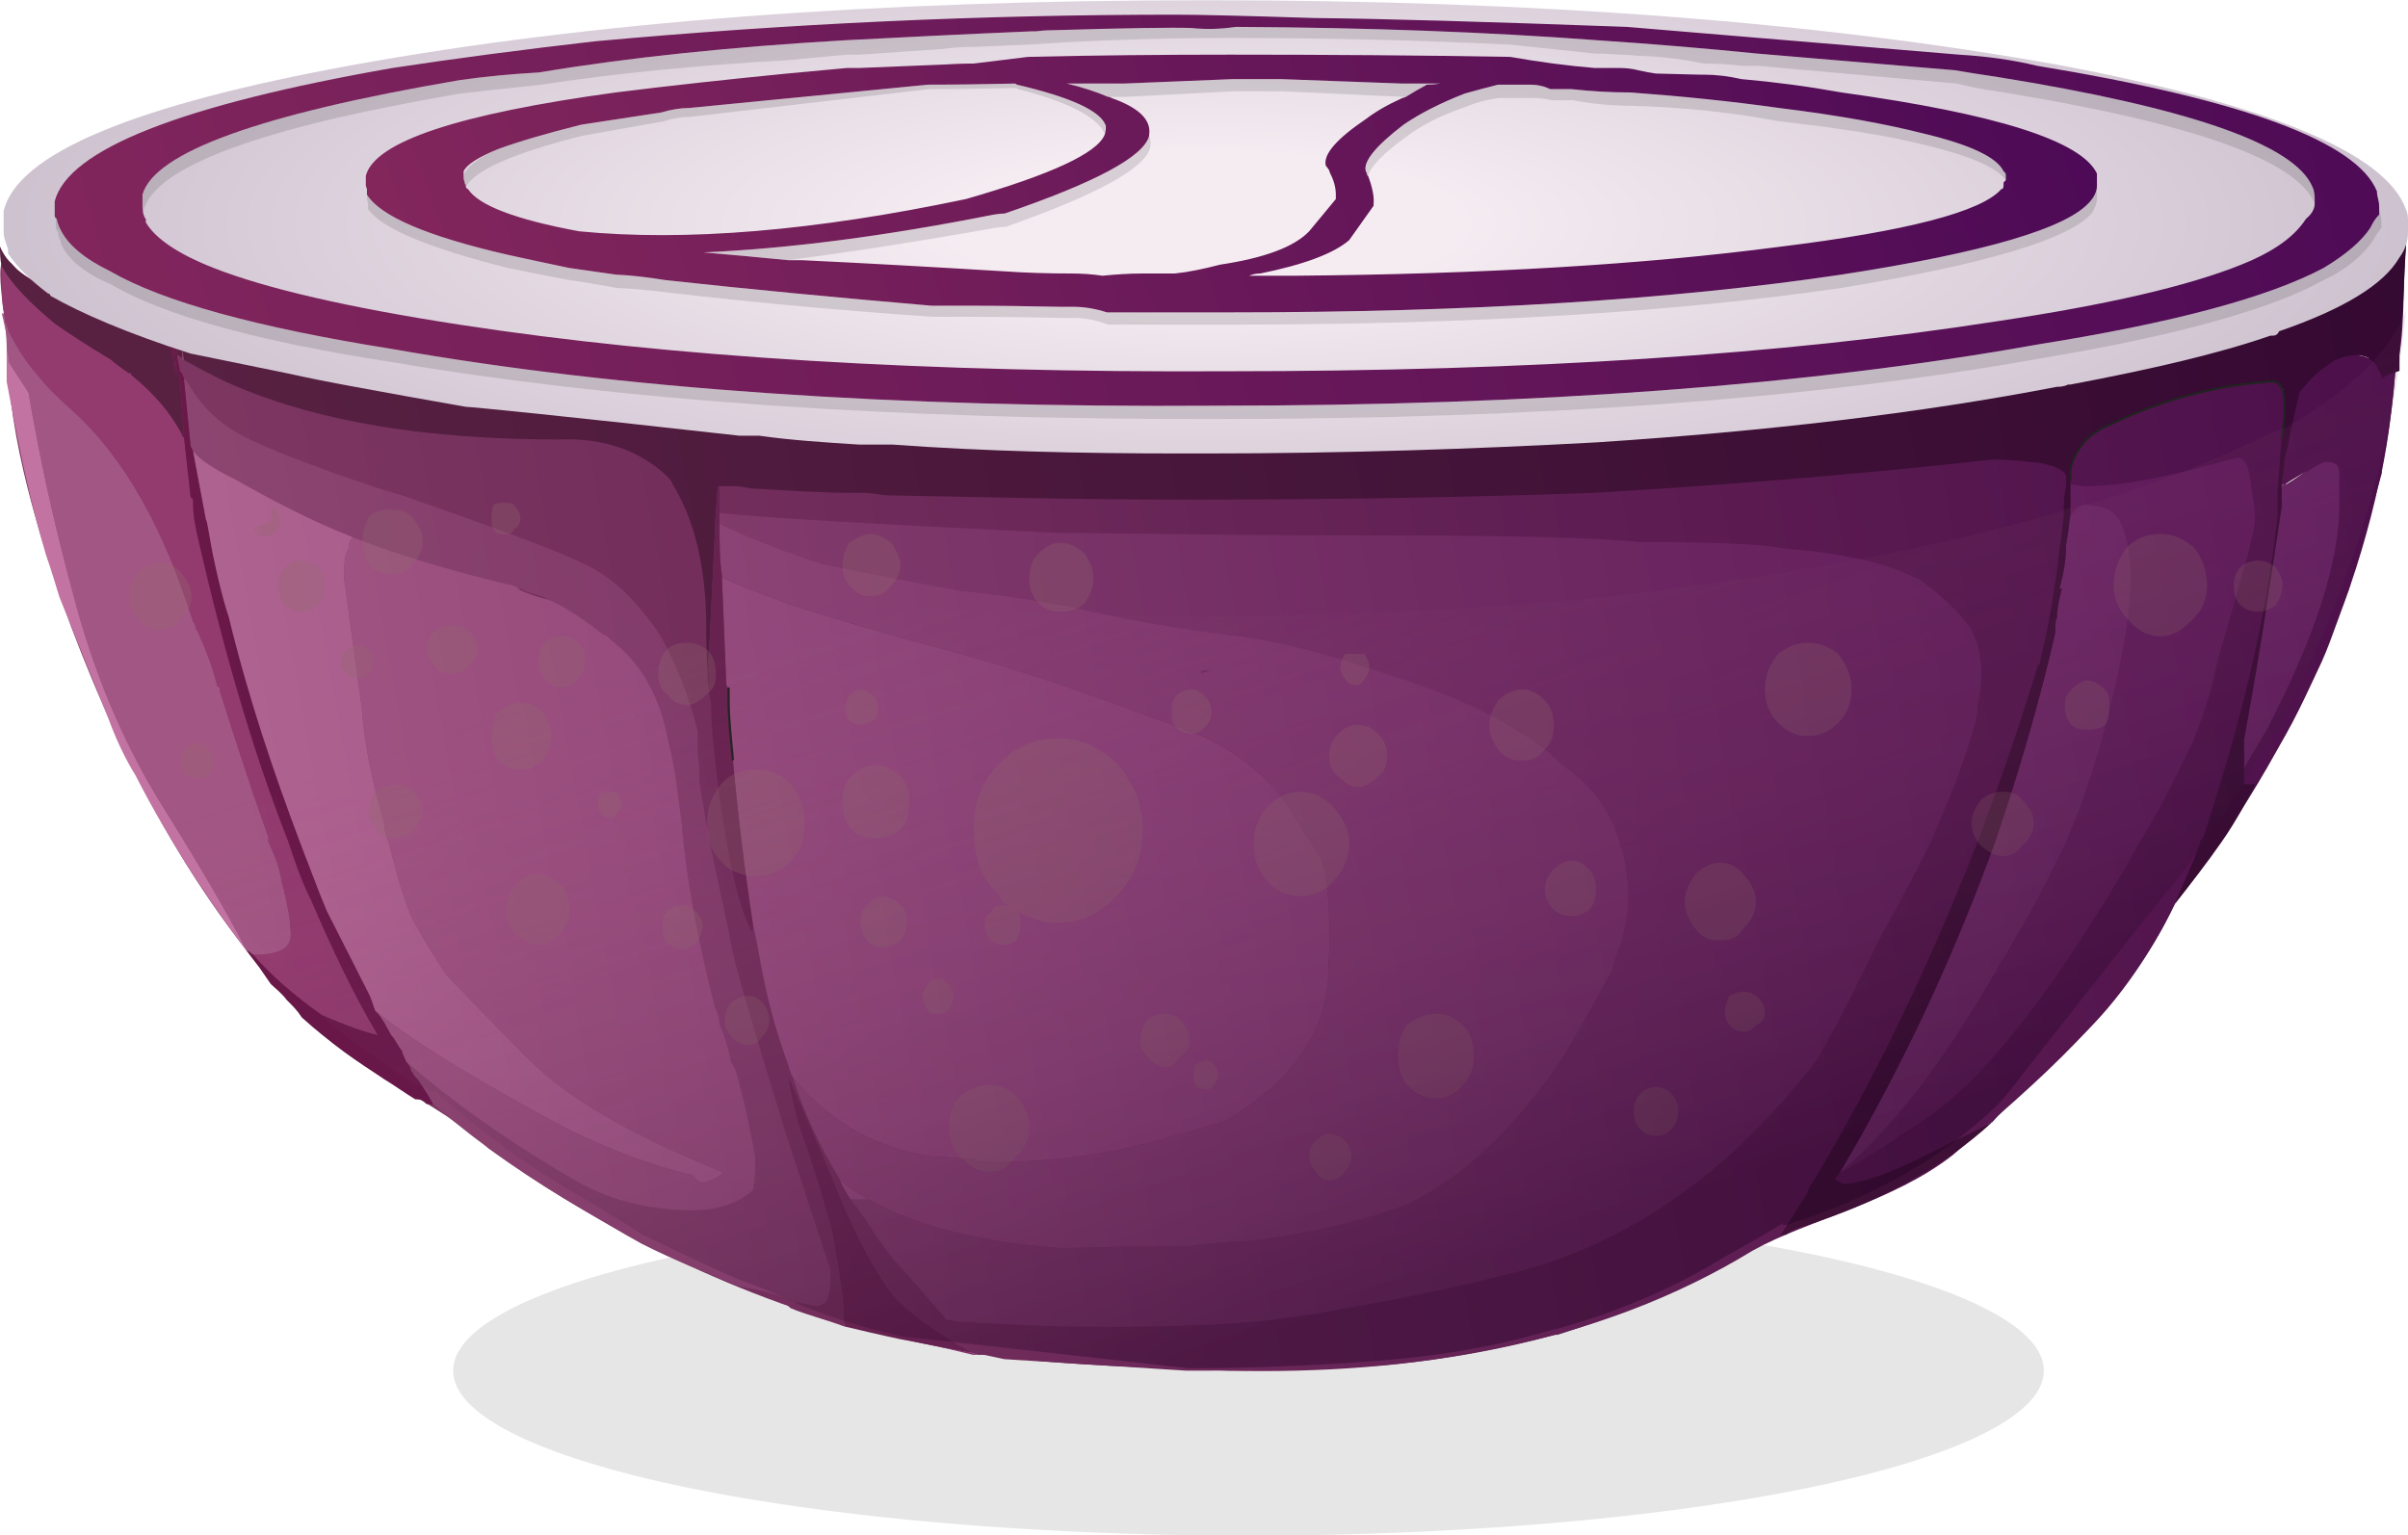 <?xml version="1.0" encoding="UTF-8"?>
<svg version="1.1" viewBox="0 0 396.6 252.9" xmlns="http://www.w3.org/2000/svg" xmlns:xlink="http://www.w3.org/1999/xlink">
<defs>
<radialGradient id="b" cx="55.9" cy="28.15" r="58.64" gradientTransform="matrix(1 0 0 .279 484.1 441.5)" gradientUnits="userSpaceOnUse">
<stop stop-color="#F5ECF2" offset=".196"/>
<stop stop-color="#C9BDCB" offset="1"/>
</radialGradient>
<linearGradient id="p" x1="-84.25" x2="-8.472" y1="-32.77" y2="-32.77" gradientTransform="matrix(-.993 .115 -.339 -.968 20 -18.15)" gradientUnits="userSpaceOnUse">
<stop stop-color="#4D0A56" offset="0"/>
<stop stop-color="#82265C" offset=".992"/>
</linearGradient>
<linearGradient id="o" x1="-101.4" x2="5.879" y1="-35.21" y2="-35.21" gradientTransform="matrix(-.99 .143 -.273 -.971 20 -18.15)" gradientUnits="userSpaceOnUse">
<stop stop-color="#4D0A56" offset="0"/>
<stop stop-color="#82265C" offset=".992"/>
</linearGradient>
<linearGradient id="a" x1="-139.3" x2="-1.298" y1="-62.37" y2="-62.37" gradientTransform="matrix(-3.576 .778 -.661 -3.601 302.5 237.9)" gradientUnits="userSpaceOnUse">
<stop stop-color="#390042" offset="0"/>
<stop stop-color="#7E3761" offset=".992"/>
</linearGradient>
<linearGradient id="n" x1="-139.3" x2="-1.298" y1="-60.62" y2="-60.62" gradientTransform="matrix(-3.576 .778 -.661 -3.601 302.5 237.9)" gradientUnits="userSpaceOnUse">
<stop stop-color="#460350" offset="0"/>
<stop stop-color="#8D4670" offset=".992"/>
</linearGradient>
<linearGradient id="m" x1="-139.3" x2="-1.298" y1="-72.03" y2="-72.03" gradientTransform="matrix(-3.576 .778 -.661 -3.601 302.5 237.9)" gradientUnits="userSpaceOnUse">
<stop stop-color="#4D0A56" offset="0"/>
<stop stop-color="#863D68" offset=".992"/>
</linearGradient>
<linearGradient id="l" x1="-139.3" x2="-1.298" y1="-58.34" y2="-58.34" gradientTransform="matrix(-3.576 .778 -.661 -3.601 302.5 237.9)" gradientUnits="userSpaceOnUse">
<stop stop-color="#4D0A56" offset="0"/>
<stop stop-color="#A25683" offset=".992"/>
</linearGradient>
<linearGradient id="k" x1="-139.3" x2="-1.298" y1="-57.97" y2="-57.97" gradientTransform="matrix(-3.576 .778 -.661 -3.601 302.5 237.9)" gradientUnits="userSpaceOnUse">
<stop stop-color="#27002C" offset="0"/>
<stop stop-color="#582142" offset=".984"/>
</linearGradient>
<linearGradient id="j" x1="-139.3" x2="-1.298" y1="-65.14" y2="-65.14" gradientTransform="matrix(-3.576 .778 -.661 -3.601 302.5 237.9)" gradientUnits="userSpaceOnUse">
<stop stop-color="#4D0A56" offset="0"/>
<stop stop-color="#984E7A" offset=".992"/>
</linearGradient>
<linearGradient id="i" x1="-139.3" x2="-1.298" y1="-57.95" y2="-57.95" gradientTransform="matrix(-3.576 .778 -.661 -3.601 302.5 237.9)" gradientUnits="userSpaceOnUse">
<stop stop-color="#42034B" offset="0"/>
<stop stop-color="#8A3E6B" offset=".992"/>
</linearGradient>
<linearGradient id="h" x1="-139.3" x2="-1.298" y1="-57.19" y2="-57.19" gradientTransform="matrix(-3.576 .778 -.661 -3.601 302.5 237.9)" gradientUnits="userSpaceOnUse">
<stop stop-color="#4D0A56" offset="0"/>
<stop stop-color="#933B6F" offset=".992"/>
</linearGradient>
<linearGradient id="g" x1="-139.3" x2="-1.298" y1="-46.93" y2="-46.93" gradientTransform="matrix(-3.576 .778 -.661 -3.601 302.5 237.9)" gradientUnits="userSpaceOnUse">
<stop stop-color="#4D0A56" offset="0"/>
<stop stop-color="#C273A2" offset=".992"/>
</linearGradient>
<linearGradient id="f" x1="-139.3" x2="-1.298" y1="-51.33" y2="-51.33" gradientTransform="matrix(-3.576 .778 -.661 -3.601 302.5 237.9)" gradientUnits="userSpaceOnUse">
<stop stop-color="#4C0256" offset="0"/>
<stop stop-color="#691848" offset="1"/>
</linearGradient>
<linearGradient id="e" x1="-139.3" x2="-1.298" y1="-57.05" y2="-57.05" gradientTransform="matrix(-3.576 .778 -.661 -3.601 302.5 237.9)" gradientUnits="userSpaceOnUse">
<stop stop-color="#4D0A56" offset="0"/>
<stop stop-color="#AF6390" offset=".992"/>
</linearGradient>
<linearGradient id="d" x1="-139.3" x2="-1.298" y1="-65.41" y2="-65.41" gradientTransform="matrix(-3.576 .778 -.661 -3.601 302.5 237.9)" gradientUnits="userSpaceOnUse">
<stop stop-color="#390042" offset="0"/>
<stop stop-color="#702953" offset=".992"/>
</linearGradient>
<linearGradient id="c" x1="-91.69" x2="-54.17" y1="45.11" y2="45.11" gradientTransform="matrix(-.961 -3.665 3.484 -1.178 302.6 226.8)" gradientUnits="userSpaceOnUse">
<stop stop-color="#1E0023" stop-opacity=".377" offset="0"/>
<stop stop-color="#A25683" stop-opacity="0" offset=".973"/>
</linearGradient>
</defs>
<g transform="translate(-308.8,-179.8)">
<path transform="matrix(.668 0 0 .789 382.7 604.9)" d="m393.3-252.6a196.1 34.44 0 1 1-392.2 0 196.1 34.44 0 1 1 392.2 0z" opacity=".1"/>
<g transform="translate(0,-120)">
<path d="m705.1 340c-51.6 21.3-108.7 23.8-164 25.3-58.9-0.4-118.2 0-177.1-6.6-17.5-2.9-36.9-4-52.3-14.3-5.1-6.9-1.8 7.7-1.8 12.1 0.3 16.1 5.4 31.8 10.6 46.5 9.1 24.1 21.6 47.5 39.9 65.8 8.7 8.5 20.1 12.1 28.9 20.2 20.5 14.6 43.9 26 68.4 31.4 17.6 4.4 35.5 4.4 53.4 5.2 30 0.7 60.8-4.1 86.4-19.8 9.2-5.1 23.1-8 32.9-15.7 13.9-12.1 28.6-24.2 36.6-41.4 19.8-25.2 33.7-55.6 36.3-87.4 1.8-5.9 1.1-14.7 1.8-21.3zm-7.7 18.3c4.8 1.1-2.2 0 0 0zm-14.3 4.4c2.6 1.1 2.6 2.9 0 0zm6.6 13.9c-5.8 4.4-6.2 3.7 0 0zm-5.1 3c1.1-0.4-0.4 1 0 0z" fill="url(#a)" fill-rule="evenodd"/>
<path d="m427.3 384.3v-4.4h1.5 1.1c1.1 0 2.2 0.4 3.3 0.4 5.5 0.3 11 0.7 16.5 0.7h1.4c1.5 0 2.9 0.4 4 0.4 15.4 0.3 31.2 0.7 48 0.7h3.3 0.3c23.1 0 44.3-0.4 64.5-1.1 24.1-1.4 46.1-3.3 65.8-5.5 0.8 0 3 0 5.9 0.4 1.8 0 2.9 0.4 4 0.7 1.1 0.4 1.8 0.8 2.2 1.5v1.5 0.3c-0.4 1.5-0.4 3.3-0.4 5.1-0.3 1.5-0.3 3.3-0.7 5.2-0.7 6.6-1.8 12.8-3.3 19-0.4 0.4-0.4 0.4-0.4 0.7-2.9 9.5-6.2 19.1-9.8 28.6-7.7 19.7-16.5 38.4-27.1 56-0.4 0.3-0.7 1.1-1.1 2.2-1.5 2.2-2.6 4-4 6.2-3 1.8-6.3 3.6-9.6 5.5-9.1 4.7-18.2 8.4-27.4 11.3h-0.4c-10.2 2.6-20.1 4.4-29.6 5.1h-2.6c-9.9 0.8-19.4 0.8-28.5 0.8l-30-1.9-3.3-0.7h-1.1l-1.1-0.4c-5.9-3.3-10.3-6.5-13.2-9.8-2.6-3.7-5.5-8.8-8.4-15.8-4-9.9-7-16.4-8.4-19.7 0.3 2.5 1.1 6.6 2.9 11.3 2.6 7.7 4 12.8 4.4 14.6 0.7 4.4 1.5 8.5 1.8 12.1v3c-2.9-1.1-6.2-1.9-8.8-3-0.3-0.3-0.7-0.7-1.1-0.7-2.5-1.1-4.7-1.8-7.3-2.9 3.7 0.7 6.6 1.4 8.8 2.5 0.4 0 1.8 0.4 4 0.8 0.8-0.4 1.1-0.4 1.5-0.8 0.4-0.7 0.7-2.2 0.7-5.1l-7.3-22.3c-4.7-15.4-7.7-25.3-8.8-30-1.1-5.9-2.2-10.6-2.9-13.9-1.5-7-2.2-11.7-2.6-14.3 0-1.1 0-2.9-0.3-4.8v-3.6c-1.5-5.9-3.7-11.4-6.2-15.8-3.7-5.5-7.7-9.5-12.5-11.7-5.1-2.5-15.4-6.2-30-11.3-1.5-0.4-2.6-0.8-3.7-1.1-8.7-2.9-15.7-5.5-20.5-7.7-5.1-2.2-8.7-5.5-10.9-9.5-0.4-0.4-0.4-0.8-0.8-0.8v-0.3c-0.3-0.4-0.3-0.7-0.3-0.7l-0.4-0.4v-0.4l-0.4-1.8v-0.4c0.4 0 0.4 0.4 0.8 0.4v0.4h0.3c2.6 1.4 5.2 2.9 8.5 4.3 13.9 5.9 31.4 8.8 53.4 8.8 7.3-0.3 13.2 1.9 17.5 5.9 0.4 0.4 0.8 0.7 1.1 1.5 3.3 5.4 5.2 12.4 5.5 21.5 0 8.5 0.4 13.2 0.8 14.3 0 4.8 0.7 9.9 1.4 15.8 1.5 10.2 3 17.5 5.2 21.9h0.3v-1.1c0.4 1.8 0.8 3.7 1.1 5.5 1.1 6.2 2.6 12.1 4.8 17.9 0 0.4 0.3 1.1 0.7 1.9 1.8 5.8 4.4 11.3 7.7 16.8 0.4 1.1 1.1 2.2 1.8 3.3 1.5 1.8 3 4 4 5.8 1.5 1.9 2.6 3.7 4.1 5.2 2.9 3.3 5.5 6.2 7.7 8.8 0.7 0 1.1 0.3 1.8 0.3 16.1 1.1 30.7 1.1 43.9 0.4 6.2-0.4 12.8-1.1 20.1-2.6 8.5-1.4 17.6-3.3 27.5-5.8 19-4.8 35.8-16.5 50.1-35.2 3.3-5.5 6.6-12.4 10.6-20.5 3.3-5.8 5.9-10.9 8.1-15.3 2.5-5.9 4.7-11 5.8-14.7 1.1-3.3 1.9-5.8 1.9-7.7 1.4-6.5 0.3-11.3-2.2-14.2-2.6-3-5.2-5.1-7.3-6.6-0.8-0.4-1.1-0.4-1.5-0.7-4.8-2.2-11.7-3.7-20.5-4.4-4-0.8-12.1-1.1-24.2-1.1-8-0.8-23-1.1-45.3-1.1-24.6 0-41.4-0.4-50.2-0.4-31.4-1.5-50.1-2.6-56-3.3zm239.7 64.4c-4.7 9.5-10.2 17.2-16.8 23.1-6.6 6.2-11 10.2-13.2 12.8-2.5 1.4-5.1 2.5-8 4-7.7 4-13.2 6.2-16.5 6.2-0.4 0-0.7-0.3-1.5-0.7 0.4-0.4 0.4-0.7 0.8-1.1 1.8-0.7 6.9-4 15-9.5 8-5.5 17.9-17.6 29.3-36.2 1.8-3 3.6-5.9 5.1-8.8 3.3-5.2 5.5-9.9 7.7-14.3 0.3-0.7 0.3-1.5 0.7-2.2 2.2-4.8 3.7-9.1 4.4-13.2 3.7-13.1 6.2-20.8 6.2-23.8 0-2.5-0.7-4.4-1.1-5.8 0-2.9-0.7-4-1.8-4l-8.4 2.2c-5.9 1.4-11.4 2.5-16.9 2.5l-2.2-0.3v-0.4-0.4-1.4-0.4c0.8-3.3 3-5.9 6.6-7.3 7.7-3.7 16.5-6.3 25.6-7 3-0.7 3.7 2.2 2.6 9.2l-0.7 9.1v4c-1.9 17.2-6.2 34.4-12.1 52.4 0 0.3-0.4 0.7-0.7 1.1 0 0.7-0.4 1.1-0.4 1.4-1.1 3-2.6 5.9-3.7 8.8zm11.4-22.3c1.8-3.3 3.6-5.9 4.4-7.7 7.3-14.3 11.3-26.3 11.3-35.9v-4.7c0-1.5-0.3-2.2-2.2-2.2-0.7 0-2.5 1.1-6.9 3.7 0 0-0.4 0-0.4 0.3 0-1.4 0.4-2.5 0.4-3.6 0-1.5 0.7-2.6 0.7-3.7l1.1-8.1c2.6-2.5 4.4-4 4.4-4.3 1.8-1.1 3.7-1.9 5.5-1.9s2.9 0.8 3.6 1.9c0 0.3 0.8 1.1 0.8 2.1 0.3-0.7 1.8-1 2.2-1.4-0.4 5.5-1.1 11-2.2 16.5v0.3c-0.8 2.9-2.6 9.5-5.5 19.4-1.5 3.7-2.6 7.7-4.4 11.7-2.6 5.5-4.8 10.6-8.4 16.1 0 0.4-0.8 1.1-1.5 2.2l-1.1 1.9h-1.8v-2.6zm-283.6-29.6 0.3 0.3c1.1 0.4 2.6 0.7 4.1 1.5-1.9-0.4-3.7-1.1-5.2-1.8h0.8z" fill="url(#a)" fill-rule="evenodd"/>
<path d="m448.9 497.4h3c5.1 2.9 11.7 5.1 20.1 6.6 3.6 0.7 7.7 1.1 11.3 1.4 4.8 0 9.9-0.3 15-0.3h5.9c3.3-0.4 6.6-0.8 9.9-0.8 11.3-1.4 20.1-3.6 26.7-6.2 9.1-4.4 17.5-12.4 25.2-23.8 3.3-5.5 5.9-10.2 8.1-14.2 0.7-2.2 1.1-3.7 1.8-5.2 0.7-2.9 1.1-5.1 1.1-6.9 0-3.3-0.4-6.6-1.5-9.5-1.4-5.2-4.7-9.5-9.5-12.8-2.2-2.2-4.7-4.1-7.3-5.5-5.1-3.3-12.4-6.6-21.9-9.5-9.6-3.3-18-5.5-25.7-6.3-8-1.1-15.3-2.2-23-4-7-1.5-14.3-2.6-21.2-3.3-7.7-1.4-15.4-2.9-22.7-4.4-5.5-1.8-11.4-4-16.9-6.6v-1.8c5.9 0.7 24.6 1.8 56 3.3 8.8 0 25.6 0.4 50.2 0.4 22.3 0 37.3 0.3 45.3 1.1 12.1 0 20.2 0.3 24.2 1.1 8.8 0.7 15.7 2.2 20.5 4.4 0.4 0.3 0.7 0.3 1.5 0.7 2.1 1.5 4.7 3.6 7.3 6.6 2.5 2.9 3.6 7.7 2.2 14.2 0 1.9-0.8 4.4-1.9 7.7-1.1 3.7-3.3 8.8-5.8 14.7-2.2 4.4-4.8 9.5-8.1 15.3-4 8.1-7.3 15-10.6 20.5-14.3 18.7-31.1 30.4-50.1 35.2-9.9 2.5-19 4.4-27.5 5.8-7.3 1.5-13.9 2.2-20.1 2.6-13.2 0.7-27.8 0.7-43.9-0.4-0.7 0-1.1-0.3-1.8-0.3-2.2-2.6-4.8-5.5-7.7-8.8-1.5-1.5-2.6-3.3-4.1-5.2-1-1.8-2.5-4-4-5.8zm-110.1-138.3v-2.2l0.3 2.2h-0.3zm41.7 122.9-0.4-0.3c-0.7-1.5-1.8-3-2.5-4.1-0.8-0.7-0.8-1.1-1.1-1.4 0-0.4-0.4-1.1-0.8-1.5 8.4 7.3 18 13.9 28.2 19.8 5.9 3.3 12.5 4.7 19 4.7 4.1 0 7.4-1.1 9.9-3.3 0.4-1.8 0.4-3.6 0.4-5.5-0.7-4-1.5-8-2.6-12-0.3-1.5-0.7-2.6-1.4-3.7-0.4-2.2-1.1-4.4-1.9-6.2 0-1.1-0.3-1.9-0.7-2.6-2.9-11.3-4.8-21.6-5.5-30.4-0.7-5.1-1.1-9.5-2.2-13.5-1.4-7.7-4.7-13.2-9.5-16.8-0.4-0.4-0.7-0.8-1.1-0.8-2.9-2.2-5.9-4.4-9.1-5.8-1.5-0.8-3-1.1-4.1-1.5l-0.3-0.3h-0.4c-0.7-0.4-1.5-0.8-2.2-0.8-9.1-2.2-17.6-4.7-25.3-7.7-7.3-2.9-13.5-6.2-19.3-9.5-3.7-1.8-5.9-3.3-7-4.7l-0.4-0.8-1.1-11c0.4 0 0.4 0.4 0.8 0.8 2.2 4 5.8 7.3 10.9 9.5 4.8 2.2 11.8 4.8 20.5 7.7 1.1 0.3 2.2 0.7 3.7 1.1 14.6 5.1 24.9 8.8 30 11.3 4.8 2.2 8.8 6.2 12.5 11.7 2.5 4.4 4.7 9.9 6.2 15.8v3.6c0.3 1.9 0.3 3.7 0.3 4.8 0.4 2.6 1.1 7.3 2.6 14.3 0.7 3.3 1.8 8 2.9 13.9 1.1 4.7 4.1 14.6 8.8 30l7.3 22.3c0 2.9-0.3 4.4-0.7 5.1-0.4 0.4-0.7 0.4-1.5 0.8-2.2-0.4-3.6-0.8-4-0.8-2.2-1.1-5.1-1.8-8.8-2.5-5.5-2.2-11-4.4-16.1-7-3.3-1.8-6.2-3.6-9.5-5.5-8.8-5.1-16.8-10.6-24.5-17.2z" fill="url(#n)" fill-rule="evenodd"/>
<path d="m649.8 384.7v-5.1l2.2 0.3c5.5 0 11-1.1 16.9-2.5l8.4-2.2c1.1 0 1.8 1.1 2.2 4 0 1.4 0.7 3.3 0.7 5.8 0 3-2.5 10.7-6.2 23.8-0.7 4.1-2.2 8.4-4 13.2-0.4 0.7-0.8 1.5-1.1 2.2-2.2 4.4-4.4 9.1-7.7 14.3-1.5 2.9-3.3 5.8-5.1 8.8-11.4 18.6-21.3 30.7-29.3 36.2-8.1 5.5-13.2 8.8-15 9.5 8-6.6 16.8-17.6 26-33.7 4.7-7.7 8.4-14.6 11.3-20.8 1.5-3.7 2.9-7 3.7-9.9 0.7-1.8 1.1-3.3 1.4-4.4l0.4-1.1c4-14.6 5.5-24.5 5.1-29.6-0.3-5.9-1.8-9.2-4-9.9-2.6-0.8-3.7-0.8-4.4-0.4s-1.1 1.1-1.5 1.5z" fill="url(#m)" fill-rule="evenodd"/>
<path d="m451.9 497.4h-3c-0.7-1.1-1.4-2.2-1.8-3.3 1.1 1.1 2.9 2.2 4.8 3.3zm-19.1-45.4c-1.4-9.1-2.5-18.3-3.3-27.1-0.3-3.3-0.7-6.6-0.7-9.9v-1.8c-0.4-0.3-0.4-0.7-0.4-1.1l-0.7-17.2c1.5 0.8 5.1 2.2 11 4.4 6.6 2.2 13.2 4 19.7 5.9 13.2 3.3 26.8 7.7 41 13.1 2.6 0.8 4.8 1.9 7 2.6 2.5 1.1 5.1 2.6 6.9 4 3 2.2 5.9 4.8 8.1 8.4 0.7 1.1 2.5 4.1 5.1 8.1 0 0.4 0.4 1.1 0.7 1.8 0.4 4.4 0.8 9.9 0.4 16.1 0 10.3-5.8 18.7-17.2 25.3-2.6 0.7-5.1 1.4-7.7 2.2-11 3.3-21.9 4.7-32.9 4.4v-0.4c-2.2 0-4.4-0.4-6.6-0.4-9.5-1.1-17.6-5.5-23.8-13.1-0.4-0.8-0.7-1.5-0.7-1.9-2.2-5.8-3.7-11.7-4.8-17.9-0.3-1.8-0.7-3.7-1.1-5.5zm179 41c10.6-17.9 19-36.2 25.6-54.5 4-11.7 7.3-23.1 9.9-34.4 0-1.1 0-1.9 0.3-2.6 0-1.5 0.4-3.3 0.8-4.7h-0.4c0.7-2.6 1.1-4.8 1.1-7.4 0.4-1.8 0.4-3.3 0.7-4.7 0.4-0.4 0.8-1.1 1.5-1.5s1.8-0.4 4.4 0.4c2.2 0.7 3.7 4 4 9.9 0.4 5.1-1.1 15-5.1 29.6l-0.4 1.1c-0.3 1.1-0.7 2.6-1.4 4.4-0.8 2.9-2.2 6.2-3.7 9.9-2.9 6.2-6.6 13.1-11.3 20.8-9.2 16.1-18 27.1-26 33.7zm72.8-113.1c0-0.3 0.4-0.3 1.1-0.3 3.7-2.6 5.5-3.7 6.2-3.7 1.9 0 2.2 0.7 2.2 2.2v4.7c0 9.6-4 21.6-11.3 35.9-0.8 1.8-2.6 4.4-4.4 7.7v-4.8c2.9-15.7 4.7-28.5 6.2-38.4v-1.8-1.5zm-334.1 77.2c-0.4-0.3-0.8-0.7-1.1-0.7-3.7-7.3-8.8-15.7-14.7-25.2-5.8-9.6-10.6-20.9-13.9-33.7-3.6-13.2-5.8-24.2-7.3-33l-3.3-5.1v-0.7c-0.3-1.1-0.3-1.8-0.3-2.9v-0.8l-0.8-3.6c0.4 0 0.4 0.3 0.4 0.7s0 0.7 0.4 1.1c0 0.4 0.3 0.7 0.3 1.1 1.1 2.2 2.6 4.8 4.8 7.3 1.4 1.8 3.3 3.7 5.8 5.9 8.5 7.7 15 19.4 19.8 34.7 0.4 0.4 0.4 0.8 0.4 1.1l0.3 0.4c1.5 3.3 2.6 6.2 3.3 9.2 0.4 0 0.4 0.3 0.4 0.7 1.5 4.7 4 12.8 8 24.1v0.8c1.1 2.2 1.9 4.4 2.2 6.6 1.1 4 1.5 6.9 1.5 8.7 0 2.2-1.8 3.3-6.2 3.3zm16.4-68.8c7.7 3 16.2 5.5 25.3 7.7 0.7 0 1.5 0.4 2.2 0.8h0.4-0.8c1.5 0.7 3.3 1.4 5.2 1.8 3.2 1.4 6.2 3.6 9.1 5.8 0.4 0 0.7 0.4 1.1 0.8 4.8 3.6 8.1 9.1 9.5 16.8 1.1 4 1.5 8.4 2.2 13.5 0.7 8.8 2.6 19.1 5.5 30.4 0.4 0.7 0.7 1.5 0.7 2.6 0.8 1.8 1.5 4 1.9 6.2 0.7 1.1 1.1 2.2 1.4 3.7 1.1 4 1.9 8 2.6 12 0 1.9 0 3.7-0.4 5.5-2.5 2.2-5.8 3.3-9.9 3.3-6.5 0-13.1-1.4-19-4.7-10.2-5.9-19.8-12.5-28.2-19.8-0.3-0.7-0.7-1.5-0.7-1.8-0.7-0.8-1.1-1.9-1.8-2.6-0.8-1.5-1.5-2.9-2.6-4 4.8 4 15 10.6 31.5 19.4 7.3 3.6 14.3 6.2 20.8 7.7 0.8 1.1 1.5 1.4 2.2 1.1 1.5-0.4 2.2-1.1 3-1.5-15.4-6.2-26-12.4-32.2-18.7-7-6.9-11.4-11.7-13.6-13.9-1.8-2.9-3.6-5.5-4.7-7.7-1.5-2.2-3-6.9-4.8-14.2-0.4-0.8-0.7-1.9-0.7-3-1.9-6.5-3.3-13.1-3.7-19l-2.9-21.2v-0.7c0-1.9 0-3.3 0.7-4.4 0-1.1 0.4-1.5 0.7-1.9z" fill="url(#l)" fill-rule="evenodd"/>
<path d="m426.6 386.5-1.1 22.3c0 1.9 0 4.1 0.4 6.6-0.4-1.1-0.8-5.8-0.8-14.3-0.3-9.1-2.2-16.1-5.5-21.5-0.3-0.8-0.7-1.1-1.1-1.5-4.3-4-10.2-6.2-17.5-5.9-22 0-39.5-2.9-53.4-8.8-3.3-1.4-5.9-2.9-8.5-4.3l-0.3-2.2v1.8c-0.4 0-0.4-0.4-0.8-0.4l-0.7-4c20.1 4.4 50.1 7.3 90 9.1h0.4c19.4 0.8 41.4 1.1 65.5 1.5 97.7 2.6 168.4-5.8 211.9-24.9-0.4 5.5-0.4 11.4-1.1 17.2v3.7c-1.1 0.4-2.6 0.7-2.9 1.4 0-1-0.8-1.8-0.8-2.1-0.7-1.1-1.8-1.9-2.9-1.9-2.5 0-4.4 0.8-5.5 1.9-0.7 0.3-2.5 1.8-4.4 4.3l-1.8 8.1c0 1.1-0.7 2.2-0.7 3.7 0 1.1-0.4 2.2-0.4 3.6v1.5 1.8c-1.5 9.9-3.3 22.7-6.2 38.4v7.4h1.8l1.1-1.9c-2.2 4.1-4 7.7-6.6 11.4-2.5 3.6-5.1 6.9-7.7 10.2 1.1-2.9 2.6-5.8 3.7-8.8 0-0.3 0.4-0.7 0.4-1.4 0.3-0.4 0.7-0.8 0.7-1.1 5.9-18 10.2-35.2 12.1-52.4v-4l0.7-9.1c1.1-7 0.4-9.9-1.8-9.2-9.9 0.7-18.7 3.3-26.4 7-3.6 1.4-5.8 4-6.6 7.3v0.4 1.4 0.4 0.4 5.1c-0.3 1.4-0.3 2.9-0.7 4.7 0 2.6-0.4 4.8-1.1 7.4h0.4c-0.4 1.4-0.8 3.2-0.8 4.7-0.3 0.7-0.3 1.5-0.3 2.6-2.6 11.3-5.9 22.7-9.9 34.4-6.6 18.3-15 36.6-25.6 54.5-0.4 0.4-0.4 0.7-0.8 1.1 0.8 0.4 1.1 0.7 1.5 0.7 3.3 0 8.8-2.2 16.5-6.2 2.9-1.5 5.5-2.6 8-4-8.4 7.7-18.6 13.2-31.1 17.2-1.1 0.3-2.2 0.7-2.9 1.4h-1.1l0.4-0.3c1.4-2.2 2.5-4 4-6.2 0.4-1.1 0.7-1.9 1.1-2.2 10.6-17.6 19.4-36.3 27.1-56 3.6-9.5 6.9-19.1 9.8-28.6 0-0.3 0-0.3 0.4-0.7 1.5-6.2 2.6-12.4 3.3-19 0.4-1.9 0.4-3.7 0.7-5.2 0-1.8 0-3.6 0.4-5.1v-0.3-1.5c-0.4-0.7-1.1-1.1-2.2-1.5-1.1-0.3-2.2-0.7-4-0.7-2.9-0.4-5.1-0.4-5.9-0.4-19.7 2.2-41.7 4.1-65.8 5.5-20.2 0.7-41.4 1.1-64.5 1.1h-0.3-3.3c-16.8 0-32.6-0.4-48-0.7-1.1 0-2.5-0.4-4-0.4h-1.4c-5.5 0-11-0.4-16.5-0.7-1.1 0-2.2-0.4-3.3-0.4h-1.1-1.5-0.3l-0.4 5.9v0.7zm-87.5-14.6c-0.3 0-0.3-0.4-0.3-0.4-1.9-3.7-4.8-7-8.4-9.9 0-0.3 0-0.3-0.4-0.3-1.1-0.8-2.2-1.5-2.9-2.2-3.7-2.2-6.6-4.1-9.2-5.9-4-3.3-7.3-6.6-8.8-9.5-0.3-1.1-0.3-2.2-0.3-3.3 2.2 5.5 11.7 9.9 27.8 13.9l1.1 7.3-0.4-5.8 0.7 5.8h0.4l0.7 10.3z" fill="url(#k)" fill-rule="evenodd"/>
<path d="m451.9 497.4c-1.9-1.1-3.7-2.2-4.8-3.3-3.3-5.5-5.9-11-7.7-16.8 6.2 7.6 14.3 12 23.8 13.1 2.2 0 4.4 0.4 6.6 0.4v0.4c11 0.3 21.9-1.1 32.9-4.4 2.6-0.8 5.1-1.5 7.7-2.2 11.4-6.6 17.2-15 17.2-25.3 0.4-6.2 0-11.7-0.4-16.1-0.3-0.7-0.7-1.4-0.7-1.8-2.6-4-4.4-7-5.1-8.1-2.2-3.6-5.1-6.2-8.1-8.4-1.8-1.4-4.4-2.9-6.9-4-2.2-0.7-4.4-1.8-7-2.6-14.2-5.4-27.8-9.8-41-13.1-6.5-1.9-13.1-3.7-19.7-5.9-5.9-2.2-9.5-3.6-11-4.4v-0.3c-0.4-2.6-0.4-5.5-0.4-8.5 5.5 2.6 11.4 4.8 16.9 6.6 7.3 1.5 15 3 22.7 4.4 6.9 0.7 14.2 1.8 21.2 3.3 7.7 1.8 15 2.9 23 4 7.7 0.8 16.1 3 25.7 6.3 9.5 2.9 16.8 6.2 21.9 9.5 2.6 1.4 5.1 3.3 7.3 5.5 4.8 3.3 8.1 7.6 9.5 12.8 1.1 2.9 1.5 6.2 1.5 9.5 0 1.8-0.4 4-1.1 6.9-0.7 1.5-1.1 3-1.8 5.2-2.2 4-4.8 8.7-8.1 14.2-7.7 11.4-16.1 19.4-25.2 23.8-6.6 2.6-15.4 4.8-26.7 6.2-3.3 0-6.6 0.4-9.9 0.8h-5.9c-5.1 0-10.2 0.3-15 0.3-3.6-0.3-7.7-0.7-11.3-1.4-8.4-1.5-15-3.7-20.1-6.6zm56.7-87.1h-1.9v0.4c0.8-0.4 1.5-0.4 1.9-0.4zm-82-23.8v-0.7 0.7z" fill="url(#j)" fill-rule="evenodd"/>
<path d="m508.6 410.3c-0.4 0-1.1 0-1.9 0.4v-0.4h1.9z" fill="url(#i)" fill-rule="evenodd"/>
<path d="m462.8 521.5 5.9 1.1 1.1 0.4h-0.7l-6.3-1.5zm-123.7-149.6 1.1 9.8 0.4 0.4v0.4 0.3c0 1.9 0.4 3.7 0.7 5.2 4.1 17.9 8.8 34.7 15 50.5 1.1 3.3 2.2 6.6 3.7 9.5 3.3 7.7 6.9 15.4 11 22.3-1.9-0.4-5.1-1.5-9.2-3.3-4.7-3.3-8.4-6.6-11.3-9.9 4.4 0 6.2-1.1 6.2-3.3 0-1.8-0.4-4.7-1.5-8.7-0.3-2.2-1.1-4.4-2.2-6.6v-0.8c-4-11.3-6.5-19.4-8-24.1 0-0.4 0-0.7-0.4-0.7-0.7-3-1.8-5.9-3.3-9.2-0.3-0.4-0.3-0.4-0.3-0.4 0-0.3 0-0.7-0.4-1.1-4.8-15.3-11.3-27-19.8-34.7-2.5-2.2-4.4-4.1-5.8-5.9-2.2-2.5-3.7-5.1-4.8-7.3 0-0.4-0.3-0.7-0.3-1.1-0.4-0.4-0.4-0.7-0.4-1.1v-0.7c-0.4-1.5-0.4-3.3-0.4-4.8v-2.9c1.5 2.9 4.8 6.2 8.8 9.5 2.6 1.8 5.5 3.7 9.2 5.9 0.7 0.7 1.8 1.4 2.9 2.2 0.4 0 0.4 0 0.4 0.3 3.6 2.9 6.5 6.2 8.4 9.9 0 0 0 0.4 0.3 0.4z" fill="url(#h)" fill-rule="evenodd"/>
<path d="m349.4 456.4 2.2 2.9c-7.7-9.9-14.7-20.5-20.5-31.8-1.8-2.9-3.3-6.2-4.4-9.2l-8.1-20.1c-0.7-2.2-1.4-4.7-2.2-6.9-2.9-9.6-4.7-19.1-6.5-28.6v-6.9c0 1.1 0 1.8 0.3 2.9v0.7l3.3 5.1c1.5 8.8 3.7 19.8 7.3 33 3.3 12.8 8.1 24.1 13.9 33.7 5.9 9.5 11 17.9 14.7 25.2z" fill="url(#g)" fill-rule="evenodd"/>
<path d="m338.8 356.9v2.2-0.4-1.8zm12.8 102.4-2.2-2.9c0.3 0 0.7 0.4 1.1 0.7 2.9 3.3 6.6 6.6 11.3 9.9 4.1 1.8 7.3 2.9 9.2 3.3-4.1-6.9-7.7-14.6-11-22.3-1.5-2.9-2.6-6.2-3.7-9.5-6.2-15.8-10.9-32.6-15-50.5-0.3-1.5-0.7-3.3-0.7-5.2v-0.3-0.4l-0.4-0.4-1.1-9.8-0.7-10.3h-0.4l-0.7-5.8 0.4 5.8-1.1-7.3h0.7l0.7 4v0.4l0.4 1.8v0.4l0.4 0.4s0 0.3 0.3 0.7v0.3l1.1 11 0.4 0.8 2.2 11.7v-0.4c0.4 1.8 0.7 4 1.1 5.9 0.7 3.3 1.5 6.9 2.6 10.2 3.2 13.2 7.3 25.3 11.7 37 1.4 3.6 2.9 7.7 4.4 11.3 2.2 4.4 4.7 9.2 6.9 13.6 0.4 0.7 0.7 1.8 1.1 2.9 1.1 1.1 1.8 2.5 2.6 4 0.7 0.7 1.1 1.8 1.8 2.6 0 0.3 0.4 1.1 0.7 1.8 0.4 0.4 0.8 1.1 0.8 1.5 0.3 0.3 0.3 0.7 1.1 1.4 0.7 1.1 1.8 2.6 2.5 4.1l0.4 0.3c-0.4-0.3-0.4-0.3-0.7-0.3-0.8 0-0.8 0-1.1-0.4-0.4-0.4-1.1-0.4-1.5-0.4-1.8-1.1-3.3-2.2-5.1-3.3-4.4-2.9-9.2-6.2-13.6-10.2-0.7-1.1-1.4-1.8-2.5-2.9-0.8-1.1-1.9-1.9-2.6-2.6l-1.8-2.6z" fill="url(#f)" fill-rule="evenodd"/>
<path d="m370.6 466.3c-0.4-1.1-0.7-2.2-1.1-2.9-2.2-4.4-4.7-9.2-6.9-13.6-1.5-3.6-3-7.7-4.4-11.3-4.4-11.7-8.5-23.8-11.7-37-1.1-3.3-1.9-6.9-2.6-10.2-0.4-1.9-0.7-4.1-1.1-5.9v0.4l-2.2-11.7c1.1 1.4 3.3 2.9 7 4.7 5.8 3.3 12 6.6 19.3 9.5-0.3 0.4-0.7 0.8-0.7 1.9-0.7 1.1-0.7 2.5-0.7 4.4v0.7l2.9 21.2c0.4 5.9 1.8 12.5 3.7 19 0 1.1 0.3 2.2 0.7 3 1.8 7.3 3.3 12 4.8 14.2 1.1 2.2 2.9 4.8 4.7 7.7 2.2 2.2 6.6 7 13.6 13.9 6.2 6.3 16.8 12.5 32.2 18.7-0.8 0.4-1.5 1.1-3 1.5-0.7 0.3-1.4 0-2.2-1.1-6.5-1.5-13.5-4.1-20.8-7.7-16.5-8.8-26.7-15.4-31.5-19.4z" fill="url(#e)" fill-rule="evenodd"/>
<path d="m429.5 424.9c0.8 8.8 1.9 18 3.3 27.1v1.1h-0.3c-2.2-4.4-3.7-11.7-5.2-21.9-0.7-5.9-1.4-11-1.4-15.8-0.4-2.5-0.4-4.7-0.4-6.6l1.1-22.3v-0.7l0.4-5.9h0.3v4.4 1.8c0 3 0 5.9 0.4 8.5v0.3l0.7 17.2c0 0.4 0 0.8 0.4 1.1v1.8c0 3.3 0.4 6.6 0.7 9.9zm39.2 97.7-5.9-1.1-5.8-1.1c-3.3-0.7-6.2-1.4-9.2-2.1v-3c-0.3-3.6-1.1-7.7-1.8-12.1-0.4-1.8-1.8-6.9-4.4-14.6-1.8-4.7-2.6-8.8-2.9-11.3 1.4 3.3 4.4 9.8 8.4 19.7 2.9 7 5.8 12.1 8.4 15.8 2.9 3.3 7.3 6.5 13.2 9.8z" fill="url(#d)" fill-rule="evenodd"/>
<path d="m649.8 378.8v-1.4-0.4c0.8-3.3 3-5.9 6.6-7.3 7.7-3.7 16.5-6.3 25.6-7 3-0.7 3.7 2.2 2.6 9.2m-255.1 53c-0.3-3.3-0.7-6.6-0.7-9.9v-1.8" fill="none" stroke="#222" stroke-linecap="round" stroke-linejoin="round" stroke-miterlimit="3" stroke-width=".366"/>
<g transform="matrix(3.66,0,0,3.66,-1064,-1574)" fill="#926b6b" fill-rule="evenodd" opacity=".274">
<path d="m472.3 540.6c-0.6 0-1.1-0.3-1.5-0.8-0.4-0.4-0.6-0.9-0.6-1.5s0.2-1.2 0.6-1.7c0.4-0.4 0.9-0.6 1.5-0.6s1 0.2 1.5 0.6c0.4 0.5 0.6 1.1 0.6 1.7s-0.2 1.1-0.6 1.5c-0.5 0.5-0.9 0.8-1.5 0.8z"/>
<path d="m477.5 537.5c0.1 0.2 0.3 0.5 0.3 0.8 0 0.4-0.2 0.7-0.3 0.9-0.3 0.2-0.5 0.3-0.8 0.3s-0.6-0.1-0.8-0.3-0.3-0.5-0.3-0.9c0-0.3 0.1-0.6 0.3-0.8s0.5-0.3 0.8-0.3 0.5 0.1 0.8 0.3z"/>
<path d="m469.8 544.6c-0.2 0.2-0.5 0.2-0.8 0.2-0.2 0-0.5 0-0.7-0.2s-0.3-0.5-0.3-0.9c0-0.3 0.1-0.5 0.3-0.7s0.5-0.4 0.7-0.4c0.3 0 0.6 0.2 0.8 0.4s0.2 0.4 0.2 0.7c0 0.4 0 0.7-0.2 0.9z"/>
<path d="m465.2 550.5c-0.3 0-0.7-0.2-1-0.5-0.2-0.2-0.4-0.6-0.4-1s0.2-0.7 0.4-1c0.3-0.3 0.7-0.4 1-0.4 0.4 0 0.7 0.1 0.9 0.4 0.3 0.3 0.5 0.6 0.5 1s-0.2 0.8-0.5 1c-0.2 0.3-0.5 0.5-0.9 0.5z"/>
<path d="m454.5 543c0-0.6 0.2-1.1 0.6-1.6 0.4-0.3 0.8-0.5 1.3-0.5 0.6 0 1 0.2 1.4 0.5 0.4 0.5 0.6 1 0.6 1.6s-0.2 1.1-0.6 1.5-0.8 0.6-1.4 0.6c-0.5 0-0.9-0.2-1.3-0.6s-0.6-0.9-0.6-1.5z"/>
<path d="m382.3 540.3c-0.4 0-0.7-0.1-1-0.5-0.3-0.2-0.4-0.6-0.4-1s0.1-0.7 0.4-1.1c0.3-0.2 0.6-0.4 1-0.4s0.7 0.2 0.9 0.4c0.3 0.4 0.5 0.7 0.5 1.1s-0.2 0.8-0.5 1c-0.2 0.4-0.5 0.5-0.9 0.5z"/>
<path d="m387.6 538.3c0-0.3 0.1-0.6 0.3-0.8s0.4-0.3 0.7-0.3 0.6 0.1 0.8 0.3 0.3 0.5 0.3 0.8c0 0.4-0.1 0.7-0.3 0.9s-0.5 0.3-0.8 0.3-0.5-0.1-0.7-0.3-0.3-0.5-0.3-0.9z"/>
<path d="m391.7 541.2c0.1 0.1 0.2 0.3 0.2 0.5s-0.1 0.4-0.2 0.6c-0.2 0.2-0.3 0.2-0.5 0.2s-0.4 0-0.5-0.2c-0.2-0.2-0.3-0.4-0.3-0.6s0.1-0.4 0.3-0.5c0.1-0.1 0.3-0.2 0.5-0.2s0.3 0.1 0.5 0.2z"/>
<path d="m406.9 541.2c0.3 0.3 0.4 0.7 0.4 1.1s-0.1 0.7-0.4 0.9c-0.3 0.3-0.6 0.5-0.9 0.5-0.4 0-0.7-0.2-0.9-0.5-0.3-0.2-0.4-0.5-0.4-0.9s0.1-0.8 0.4-1.1c0.2-0.2 0.5-0.3 0.9-0.3 0.3 0 0.6 0.1 0.9 0.3z"/>
<path d="m410.7 547.3c0.4 0.5 0.6 1.1 0.6 1.7 0 0.7-0.2 1.3-0.6 1.7-0.5 0.5-1 0.7-1.6 0.7s-1.2-0.2-1.6-0.7c-0.4-0.4-0.6-1-0.6-1.7 0-0.6 0.2-1.2 0.6-1.7s1-0.7 1.6-0.7 1.1 0.2 1.6 0.7z"/>
<path d="m405.8 552.7c0.2 0 0.4 0.1 0.6 0.3s0.3 0.4 0.3 0.6c0 0.3-0.1 0.6-0.3 0.8s-0.4 0.3-0.6 0.3c-0.3 0-0.5-0.1-0.7-0.3s-0.2-0.5-0.2-0.8c0-0.2 0-0.4 0.2-0.6s0.4-0.3 0.7-0.3z"/>
<path d="m399.5 546.2c-0.3 0.3-0.6 0.4-1 0.4s-0.7-0.1-1-0.4c-0.2-0.3-0.3-0.7-0.3-1.1s0.1-0.8 0.3-1.1c0.3-0.2 0.6-0.4 1-0.4s0.7 0.1 1 0.4c0.2 0.3 0.4 0.7 0.4 1.1s-0.2 0.8-0.4 1.1z"/>
<path d="m398.3 551.8c0.3-0.3 0.6-0.5 1-0.5s0.7 0.2 1 0.5 0.4 0.7 0.4 1.1-0.1 0.8-0.4 1.1-0.6 0.5-1 0.5-0.7-0.2-1-0.5-0.4-0.7-0.4-1.1 0.1-0.8 0.4-1.1z"/>
<path d="m393.7 549.3c-0.2 0.3-0.5 0.4-0.8 0.4s-0.6-0.1-0.9-0.4c-0.2-0.2-0.3-0.5-0.3-0.9 0-0.3 0.1-0.5 0.3-0.8 0.3-0.2 0.6-0.3 0.9-0.3s0.6 0.1 0.8 0.3c0.2 0.3 0.4 0.5 0.4 0.8 0 0.4-0.2 0.7-0.4 0.9z"/>
<path d="m409.4 558.6c-0.2 0.3-0.4 0.4-0.6 0.4-0.3 0-0.6-0.1-0.8-0.4-0.2-0.2-0.3-0.4-0.3-0.7s0.1-0.6 0.3-0.8 0.5-0.3 0.8-0.3c0.2 0 0.4 0.1 0.6 0.3s0.3 0.5 0.3 0.8-0.1 0.5-0.3 0.7z"/>
<path d="m445 544.6c0 0.5-0.1 0.8-0.4 1.1-0.3 0.4-0.6 0.5-1 0.5s-0.8-0.1-1.1-0.5c-0.2-0.3-0.4-0.6-0.4-1.1 0-0.4 0.2-0.8 0.4-1.1 0.3-0.3 0.7-0.5 1.1-0.5s0.7 0.2 1 0.5 0.4 0.7 0.4 1.1z"/>
<path d="m445 552.9c-0.2-0.2-0.4-0.5-0.4-0.9s0.2-0.7 0.4-0.9 0.5-0.4 0.8-0.4 0.6 0.2 0.8 0.4 0.3 0.5 0.3 0.9-0.1 0.7-0.3 0.9-0.5 0.3-0.8 0.3-0.6-0.1-0.8-0.3z"/>
<path d="m454.1 552.6c0 0.4-0.2 0.8-0.6 1.2-0.2 0.4-0.6 0.5-1 0.5s-0.8-0.1-1.1-0.5-0.5-0.8-0.5-1.2c0-0.5 0.2-0.9 0.5-1.3 0.3-0.3 0.7-0.5 1.1-0.5s0.8 0.2 1 0.5c0.4 0.4 0.6 0.8 0.6 1.3z"/>
<path d="m435.8 549.9c0 0.7-0.3 1.3-0.7 1.7-0.4 0.5-0.9 0.7-1.5 0.7s-1.1-0.2-1.5-0.7c-0.4-0.4-0.6-1-0.6-1.7 0-0.6 0.2-1.1 0.6-1.6 0.4-0.4 0.9-0.7 1.5-0.7s1.1 0.3 1.5 0.7c0.4 0.5 0.7 1 0.7 1.6z"/>
<path d="m441.4 559.5c0 0.5-0.1 0.9-0.5 1.3-0.3 0.4-0.7 0.6-1.2 0.6s-0.9-0.2-1.3-0.6c-0.3-0.4-0.4-0.8-0.4-1.3 0-0.6 0.1-1 0.4-1.4 0.4-0.3 0.8-0.5 1.3-0.5s0.9 0.2 1.2 0.5c0.4 0.4 0.5 0.8 0.5 1.4z"/>
<path d="m434 564c0-0.3 0.1-0.5 0.3-0.7s0.4-0.3 0.6-0.3 0.5 0.1 0.7 0.3 0.3 0.4 0.3 0.7-0.1 0.5-0.3 0.7c-0.2 0.3-0.5 0.4-0.7 0.4s-0.4-0.1-0.6-0.4c-0.2-0.2-0.3-0.4-0.3-0.7z"/>
<path d="m452.9 558.1c-0.1-0.1-0.2-0.3-0.2-0.6 0-0.2 0.1-0.5 0.2-0.7 0.2-0.1 0.4-0.2 0.6-0.2 0.3 0 0.5 0.1 0.6 0.2 0.3 0.2 0.4 0.5 0.4 0.7 0 0.3-0.1 0.5-0.4 0.6-0.1 0.2-0.3 0.3-0.6 0.3-0.2 0-0.4-0.1-0.6-0.3z"/>
<path d="m448.6 561.9c0-0.2 0.1-0.5 0.3-0.7s0.4-0.3 0.7-0.3 0.5 0.1 0.7 0.3 0.3 0.5 0.3 0.7c0 0.4-0.1 0.7-0.3 0.9s-0.4 0.3-0.7 0.3-0.5-0.1-0.7-0.3-0.3-0.5-0.3-0.9z"/>
<path d="m429.3 544.7c-0.2 0.2-0.4 0.3-0.6 0.3-0.3 0-0.5-0.1-0.7-0.3s-0.2-0.4-0.2-0.7c0-0.2 0-0.5 0.2-0.7s0.4-0.3 0.7-0.3c0.2 0 0.4 0.1 0.6 0.3s0.3 0.5 0.3 0.7c0 0.3-0.1 0.5-0.3 0.7z"/>
<path d="m425.4 552.2c-0.8 0.9-1.7 1.3-2.7 1.3-0.7 0-1.3-0.2-1.8-0.5 0.1 0.1 0.1 0.3 0.1 0.6s-0.1 0.5-0.2 0.7c-0.1 0.1-0.3 0.2-0.6 0.2-0.2 0-0.4-0.1-0.5-0.2-0.2-0.2-0.3-0.4-0.3-0.7s0.1-0.5 0.3-0.6c0.1-0.2 0.3-0.3 0.5-0.3 0.1 0 0.2 0.1 0.4 0.1-0.3-0.1-0.5-0.3-0.6-0.6-0.8-0.7-1.1-1.7-1.1-2.9 0-1.1 0.3-2.1 1.1-2.9 0.7-0.8 1.6-1.2 2.7-1.2 1 0 1.9 0.4 2.7 1.2 0.7 0.8 1.1 1.8 1.1 2.9 0 1.2-0.4 2.2-1.1 2.9z"/>
<path d="m417.3 556c0.2 0 0.3 0.1 0.5 0.3 0.1 0.2 0.2 0.3 0.2 0.5s-0.1 0.4-0.2 0.6c-0.2 0.2-0.3 0.2-0.5 0.2s-0.4 0-0.5-0.2-0.2-0.4-0.2-0.6 0.1-0.3 0.2-0.5 0.3-0.3 0.5-0.3z"/>
<path d="m418.3 561.3c0.4-0.3 0.8-0.5 1.3-0.5s0.9 0.2 1.2 0.5c0.4 0.4 0.6 0.9 0.6 1.4s-0.2 1-0.6 1.3c-0.3 0.5-0.7 0.7-1.2 0.7s-0.9-0.2-1.3-0.7c-0.4-0.3-0.5-0.8-0.5-1.3s0.1-1 0.5-1.4z"/>
<path d="m429.7 559.9c0.1 0.1 0.2 0.3 0.2 0.4 0 0.2-0.1 0.4-0.2 0.5-0.1 0.2-0.2 0.2-0.3 0.2-0.2 0-0.4 0-0.5-0.2-0.1-0.1-0.1-0.3-0.1-0.5 0-0.1 0-0.3 0.1-0.4s0.3-0.2 0.5-0.2c0.1 0 0.2 0.1 0.3 0.2z"/>
<path d="m427.5 557.6c0.3 0 0.5 0.1 0.7 0.3 0.3 0.3 0.4 0.6 0.4 0.9s-0.1 0.5-0.4 0.7c-0.2 0.3-0.4 0.5-0.7 0.5s-0.6-0.2-0.8-0.5c-0.2-0.2-0.3-0.4-0.3-0.7s0.1-0.6 0.3-0.9c0.2-0.2 0.5-0.3 0.8-0.3z"/>
<path d="m415.2 536.4c0.2 0.3 0.4 0.7 0.4 1 0 0.4-0.2 0.7-0.4 0.9-0.3 0.4-0.6 0.5-0.9 0.5-0.4 0-0.7-0.1-1-0.5-0.2-0.2-0.3-0.5-0.3-0.9 0-0.3 0.1-0.7 0.3-1 0.3-0.2 0.6-0.4 1-0.4 0.3 0 0.6 0.2 0.9 0.4z"/>
<path d="m421.8 536.9c0.3-0.3 0.6-0.5 1-0.5s0.8 0.2 1.1 0.5c0.2 0.3 0.4 0.7 0.4 1.1s-0.2 0.8-0.4 1.1c-0.3 0.3-0.7 0.4-1.1 0.4s-0.7-0.1-1-0.4-0.4-0.7-0.4-1.1 0.1-0.8 0.4-1.1z"/>
<path d="m387.5 534.9c0.1 0.2 0.2 0.3 0.2 0.5 0 0.3-0.1 0.4-0.2 0.5-0.2 0.2-0.3 0.2-0.5 0.2s-0.4 0-0.5-0.2c-0.1-0.1 0-0.2 0.3-0.3 0.2 0 0.4-0.1 0.5-0.3v-0.4c0-0.1 0-0.1 0.2 0z"/>
<path d="m394.6 540.4c0.2-0.2 0.5-0.3 0.8-0.3s0.6 0.1 0.8 0.3 0.4 0.5 0.4 0.8-0.2 0.5-0.4 0.7c-0.2 0.3-0.5 0.4-0.8 0.4s-0.6-0.1-0.8-0.4c-0.2-0.2-0.3-0.4-0.3-0.7s0.1-0.6 0.3-0.8z"/>
<path d="m401.1 540.9c0.2 0.2 0.3 0.5 0.3 0.8s-0.1 0.6-0.3 0.8c-0.2 0.3-0.4 0.4-0.7 0.4s-0.6-0.1-0.8-0.4c-0.2-0.2-0.3-0.5-0.3-0.8s0.1-0.6 0.3-0.8 0.5-0.3 0.8-0.3 0.5 0.1 0.7 0.3z"/>
<path d="m413.1 543.9c0-0.3 0.1-0.5 0.2-0.6 0.2-0.2 0.3-0.3 0.5-0.3s0.4 0.1 0.6 0.3c0.1 0.1 0.2 0.3 0.2 0.6 0 0.2-0.1 0.4-0.2 0.5-0.2 0.1-0.4 0.2-0.6 0.2s-0.3-0.1-0.5-0.2c-0.1-0.1-0.2-0.3-0.2-0.5z"/>
<path d="m413 548.1c0-0.5 0.1-0.9 0.4-1.2s0.6-0.5 1.1-0.5c0.4 0 0.8 0.2 1.1 0.5s0.4 0.7 0.4 1.2-0.1 0.9-0.4 1.2-0.7 0.4-1.1 0.4c-0.5 0-0.8-0.1-1.1-0.4s-0.4-0.7-0.4-1.2z"/>
<path d="m402.6 547.6c0.1 0 0.2 0 0.3 0.1 0.1 0.2 0.2 0.4 0.2 0.5s-0.1 0.2-0.2 0.3c-0.1 0.2-0.2 0.3-0.3 0.3-0.2 0-0.4-0.1-0.5-0.3-0.1-0.1-0.1-0.2-0.1-0.3s0-0.3 0.1-0.5c0.1-0.1 0.3-0.1 0.5-0.1z"/>
<path d="m384.7 546.2c0 0.2-0.1 0.4-0.2 0.6-0.2 0.2-0.3 0.2-0.5 0.2s-0.4 0-0.6-0.2c-0.1-0.2-0.2-0.4-0.2-0.6s0.1-0.3 0.2-0.5c0.2-0.2 0.4-0.3 0.6-0.3s0.3 0.1 0.5 0.3c0.1 0.2 0.2 0.3 0.2 0.5z"/>
<path d="m435.6 542.5c-0.1-0.1-0.2-0.3-0.2-0.5s0.1-0.4 0.2-0.6h0.5 0.4c0.1 0.2 0.2 0.4 0.2 0.6s-0.1 0.4-0.2 0.5c-0.1 0.2-0.2 0.3-0.4 0.3s-0.4-0.1-0.5-0.3z"/>
<path d="m436.2 544.6c0.3 0 0.6 0.1 0.9 0.4s0.4 0.6 0.4 1-0.1 0.7-0.4 0.9c-0.3 0.3-0.6 0.5-0.9 0.5s-0.6-0.2-0.9-0.5c-0.3-0.2-0.4-0.5-0.4-0.9s0.1-0.7 0.4-1 0.6-0.4 0.9-0.4z"/>
<path d="m415.9 553.4c0 0.3-0.1 0.6-0.3 0.9-0.2 0.2-0.5 0.3-0.8 0.3s-0.5-0.1-0.7-0.3c-0.2-0.3-0.3-0.6-0.3-0.9s0.1-0.5 0.3-0.7 0.4-0.4 0.7-0.4 0.6 0.2 0.8 0.4 0.3 0.4 0.3 0.7z"/>
<path d="m391.7 537.4c-0.2-0.3-0.3-0.6-0.3-1.1 0-0.4 0.1-0.7 0.3-1.1 0.2-0.2 0.6-0.3 1-0.3s0.7 0.1 0.9 0.3c0.3 0.4 0.5 0.7 0.5 1.1 0 0.5-0.2 0.8-0.5 1.1-0.2 0.3-0.5 0.4-0.9 0.4s-0.8-0.1-1-0.4z"/>
<path d="m397.8 534.6c0.2 0 0.3 0 0.4 0.1 0.2 0.2 0.3 0.4 0.3 0.6s-0.1 0.4-0.3 0.5c-0.1 0.2-0.2 0.2-0.4 0.2s-0.4 0-0.5-0.2c-0.1-0.1-0.1-0.3-0.1-0.5s0-0.4 0.1-0.6c0.1-0.1 0.3-0.1 0.5-0.1z"/>
</g>
<path d="m343.9 378.9c-0.3-0.4-1.1-0.7-1.4-1.2 0.7 2.7 1.1 5.3 1.4 8 0-2.7-0.3-4.9 0-6.8zm164.7 26.6h-1.4v0.4c0.3-0.4 1.1-0.4 1.4-0.4zm139.4-21.3c0.8-0.3 1.1-0.7 1.9-0.7h0.3 0.4c13.6-3.9 24.5-8.5 33.3-12.9 0.4 0 0.7-0.4 1.5-0.4 10.6-6.2 17.2-12.6 19.7-19.4-2.5 25.1-9.8 48.2-21.6 69.5-0.7 0.7-1.4 1.6-1.8 2.7-4.4 7.6-9.1 14.8-14.6 22-5.9 7.2-13.9 17.5-23.8 30-1.8 2.3-3.7 5-5.9 7.2-8.4 8-19 14.1-31.1 18.3-1.1 0.4-2.2 0.7-3.3 1.1h-0.7l0.4-0.4c-3.3 2-6.6 3.8-9.9 5.7-8.8 5.4-17.9 9.1-27.5 11.8h-0.3c-10.3 3.1-20.2 4.6-29.7 5.3-10.6 0.8-20.8 1.2-30.7 1.2l-47.6-5.3c-6.6-1.6-12.8-3.4-18.6-6.1-2.6-1.2-5.2-2.3-7.4-3-5.5-2.3-10.9-5-16.4-7.6-3-2-6.3-3.9-9.2-5.7-8.8-5-17.2-11-24.9-17.9h-0.7c-0.4 0-0.7-0.4-0.7-0.7-0.8 0-1.1-0.4-1.9-0.4-1.8-1.2-3.3-2.3-5.1-3.5-4.4-3-9.1-6.4-13.5-10.7-0.4-0.7-1.5-1.8-2.2-3-1.1-0.7-1.9-1.8-3-2.3l-1.4-3c-0.7-0.4-1.5-1.5-1.8-2.2-3-3.5-5.5-6.9-7.7-10.3-4.1-6.9-8.1-14.5-12.1-22-4-7.6-7.3-15.2-10.3-23.6-2.9-8.3-5.1-16.7-7.3-25.1-1.4-7.2-2.9-15.2-4-23.5 1.1 3.7 3.3 7.6 6.6 10.6 5.5 5.3 13.9 10.7 24.9 15.6 0.7 0 1.4 0.4 1.8 0.4 0.7 0.3 1.5 0.7 1.8 1.1 1.5 0 2.6 0.3 3.7 1.2 5.5 1.8 11.7 4.1 18.3 6 6.2 2 12.4 3.4 18.7 5 0.7 0 1.4 0 2.2 0.4 0.3 0 1 0 2.1 0.3 0.4 0.4 0.8 0.4 1.1 0.4 1.1 0 2.2 0.3 3.3 0.7h0.4s0.4 0.5 1.1 0.5c8.1 1.4 16.5 3 25.6 4.1 9.2 1.1 18.7 2.3 28.9 3.4h1.9c1.4 0 2.5 0.4 4 0.4 15 1.2 31.1 1.9 47.9 1.9h3.7 0.4c22.6 0 44.2-1.1 64.7-3 28.2-3.1 53.5-7.7 76.1-14.1z" fill="url(#c)" fill-rule="evenodd"/>
</g>
<g transform="matrix(3.66,0,0,3.66,-1469,-1428)" fill-rule="evenodd">
<path d="m578.8 456.6c-0.2 0.1-0.4 0.1-0.5 0.1-6.2 1.2-13.1 2-20.7 2.5-5.5 0.3-11.4 0.5-17.6 0.5h-0.1-1c-4.6 0-8.9-0.1-13-0.4h-1.1-0.4c-1.6-0.1-3.1-0.2-4.5-0.4h-0.4-0.5c-8-0.9-12.1-1.3-12.3-1.3-1.7-0.3-3.4-0.6-5-0.9-1.1-0.2-2.1-0.4-3-0.6l-4.4-0.9c-2.8-0.9-4.9-1.8-6.3-2.6 0-0.1-0.1-0.1-0.1-0.1-0.8-0.6-1.4-1.2-1.8-1.8v-0.2c-0.1-0.3-0.2-0.5-0.2-0.8v-0.3-0.1-0.1-0.1-0.3c0.6-2.6 5.9-4.8 15.8-6.6 10.5-1.9 23.3-2.9 38.3-2.9s27.7 1 38.3 2.9c9.6 1.8 14.8 4 15.7 6.5 0.1 0.2 0.1 0.4 0.1 0.6v0.2 0.2c0 0.4-0.1 0.8-0.4 1.2-0.7 1.2-2.5 2.3-5.4 3.3-0.1 0.2-0.2 0.2-0.4 0.2-2.3 0.8-5.3 1.5-9 2.2h-0.1z" fill="url(#b)"/>
<g transform="translate(464.1,439.3)">
<path d="m83.2 7.9c-0.03 0-0.05-0.03-0.05-0.1l-0.05-0.1c-0.13-0.43 0.43-1.13 1.7-2.1 0.73-0.5 1.65-0.97 2.75-1.4 0.47-0.13 0.97-0.27 1.5-0.4h0.1 1.15 0.2c0.33 0 0.63 0.07 0.9 0.2h0.95c0.9 0.1 1.78 0.15 2.65 0.15 2.33 0.17 4.56 0.4 6.7 0.7 2.7 0.33 4.8 0.72 6.5 1.15 2.1 0.5 3.3 1.07 3.6 1.7 0.1 0.07 0.1 0.13 0.1 0.2v0.2c-0.4-0.57-1.6-1.1-3.7-1.6-1.6-0.4-3.8-0.75-6.5-1.05-2.09-0.4-4.32-0.63-6.65-0.7-0.87 0-1.75-0.08-2.65-0.25h-0.95c-0.27-0.07-0.57-0.1-0.9-0.1h-0.2-1.15-0.1c-0.53 0.07-1.03 0.2-1.5 0.4-1.1 0.37-2.02 0.83-2.75 1.4-0.97 0.7-1.52 1.27-1.65 1.7zm42.6 1.25c-0.8-1.97-5.6-3.65-14.3-5.05-0.7-0.1-1.3-0.22-1.8-0.35l-9-0.8h-0.7c-0.57-0.07-1.13-0.1-1.7-0.1-0.97-0.2-1.95-0.32-2.95-0.35-0.27-0.03-0.55-0.05-0.85-0.05-0.37-0.03-0.73-0.05-1.1-0.05-1.23-0.13-2.5-0.27-3.8-0.4-3.97-0.2-8.17-0.3-12.6-0.3-3.13 0-6.17 0.1-9.1 0.3l-2.45 0.1c-0.47 0-0.95 0.03-1.45 0.1l-3.7 0.25h-0.55l-2.7 0.25c-4.1 0.23-7.78 0.6-11.05 1.1-1.27 0.13-2.48 0.27-3.65 0.4-8.97 1.53-13.72 3.28-14.25 5.25v0.2c-0.03-0.07-0.05-0.2-0.05-0.4v-0.2-0.3c0.53-1.9 5.28-3.62 14.25-5.15 1.17-0.17 2.37-0.28 3.6-0.35 4-0.67 8.6-1.15 13.8-1.45 2.5-0.13 5.28-0.27 8.35-0.4h0.2c0.23-0.03 0.48-0.05 0.75-0.05 3.33-0.1 5.42-0.13 6.25-0.1 0.67 0.07 1.33 0.05 2-0.05 5.9 0.03 11.32 0.23 16.25 0.6 2.53 0.17 4.93 0.37 7.2 0.6l8.9 0.75c0.6 0.1 1.2 0.2 1.9 0.3 8.7 1.4 13.5 3.05 14.3 4.95v0.65 0.1zm-101.65 0.65 0.05 0.05c0 0.07 0.03 0.18 0.1 0.35l0.05 0.1c0.33 0.7 1.08 1.33 2.25 1.9 2.37 1.37 6.6 2.53 12.7 3.5 10.23 1.8 22.57 2.65 37 2.55 14.5 0 26.8-0.92 37-2.75 6.1-0.97 10.4-2.12 12.9-3.45 1-0.6 1.7-1.2 2.1-1.8 0.1-0.2 0.2-0.4 0.4-0.6v-0.2-0.2c0 0.23 0.1 0.47 0.1 0.7v0.05 0.25c-0.2 0.23-0.3 0.43-0.4 0.6-0.5 0.7-1.2 1.28-2.2 1.75-2.4 1.33-6.7 2.52-12.9 3.55-10.1 1.8-22.45 2.7-36.95 2.7-14.43 0.03-26.77-0.82-37-2.55-6.07-0.93-10.3-2.1-12.7-3.5-1.17-0.5-1.92-1.1-2.25-1.8l-0.05-0.2c-0.07-0.13-0.1-0.25-0.1-0.35-0.07-0.1-0.1-0.17-0.1-0.2v-0.05-0.35-0.05zm14-1.05c0.6 0.97 2.7 1.87 6.3 2.7 0.77 0.17 1.7 0.37 2.8 0.6 0.67 0.1 1.37 0.2 2.1 0.3 0.7 0.03 1.45 0.12 2.25 0.25 3.67 0.4 7.65 0.78 11.95 1.15h1.7c1.3 0 2.68 0.02 4.15 0.05h0.55c0.47 0 0.97 0.08 1.5 0.25h5.55c10.77 0 19.93-0.57 27.5-1.7 6.5-1 10.2-2.1 11.2-3.3 0.2-0.23 0.3-0.47 0.3-0.7v-0.05 0.05 0.6c0 0.2-0.1 0.4-0.2 0.6-1 1.2-4.8 2.33-11.3 3.4-7.52 1.1-16.68 1.65-27.45 1.65h-5.55c-0.53-0.2-1.03-0.3-1.5-0.3h-0.55c-1.43-0.03-2.82-0.05-4.15-0.05h-1.7c-4.3-0.3-8.28-0.67-11.95-1.1-0.8-0.1-1.55-0.17-2.25-0.2-0.7-0.13-1.4-0.25-2.1-0.35-1.1-0.2-2.03-0.39-2.8-0.55-3.6-0.9-5.7-1.79-6.3-2.65v-0.25l-0.05-0.2v-0.2zm33.25-3.1c-0.03 0.03-0.05 0.15-0.05 0.35-0.37-0.77-1.67-1.43-3.9-2-0.03-0.03-0.07-0.05-0.1-0.05-1.37 0.03-2.67 0.05-3.9 0.05l-10.75 1.25c-0.4 0-0.8 0.07-1.2 0.2l-3.65 0.65c-3.07 0.77-4.82 1.53-5.25 2.3v-0.1c-0.03 0-0.05-0.03-0.05-0.1-0.03-0.07-0.05-0.15-0.05-0.25v-0.05c0.13-0.4 0.65-0.8 1.55-1.2 0.9-0.33 2.15-0.7 3.75-1.1l3.6-0.55c0.43-0.13 0.85-0.2 1.25-0.2l10.75-1.05c1.23 0 2.53-0.02 3.9-0.05 0.03 0 0.07 0.02 0.1 0.05 2.43 0.57 3.77 1.18 4 1.85zm0.1-1.3c-0.53-0.23-1.15-0.43-1.85-0.6h2.55l4.9-0.2h0.1 0.35 0.55 0.3 0.9l5.45 0.2h1.7c-0.17 0.03-0.37 0.05-0.6 0.05-0.37 0.2-0.68 0.38-0.95 0.55h-0.1l-5.45-0.25h-0.9-0.3-0.55-0.35-0.1l-4.9 0.25h-0.75zm-14.4 7.35c-1.33-0.13-2.6-0.25-3.8-0.35 3.83-0.17 8.18-0.73 13.05-1.7 0.2-0.03 0.37-0.05 0.5-0.05 4.1-1.4 6.27-2.57 6.5-3.5 0.07 0.13 0.08 0.3 0.05 0.5-0.17 0.93-2.33 2.13-6.5 3.6-0.13 0-0.3 0.02-0.5 0.05-3.37 0.6-6.47 1.08-9.3 1.45z" fill-opacity=".122"/>
<path d="m83.2 7.9c0.2 0.53 0.28 0.95 0.25 1.25v0.1l-1.1 1.55c-0.7 0.6-2.03 1.1-4 1.5-0.17 0-0.33 0.03-0.5 0.1h2.1c8.4-0.07 15.65-0.5 21.75-1.3 5.7-0.7 9.1-1.57 10-2.6 0.1 0 0.1-0.1 0.1-0.3l0.1-0.1v-0.2c0-0.07 0-0.13-0.1-0.2-0.3-0.63-1.5-1.2-3.6-1.7-1.7-0.43-3.8-0.82-6.5-1.15-2.13-0.3-4.37-0.53-6.7-0.7-0.87 0-1.75-0.05-2.65-0.15h-0.95c-0.27-0.13-0.57-0.2-0.9-0.2h-0.2-1.15-0.1c-0.53 0.13-1.03 0.27-1.5 0.4-1.1 0.43-2.02 0.9-2.75 1.4-1.27 0.97-1.83 1.67-1.7 2.1l0.05 0.1c0 0.07 0.02 0.1 0.05 0.1zm-45.05 0.85v-0.25l-0.05-0.15v-0.45c0.4-1.53 4.15-2.78 11.25-3.75 2.4-0.3 4.97-0.58 7.7-0.85l2.7-0.25h0.55l3.7-0.15c0.5-0.03 0.98-0.05 1.45-0.05l2.45-0.3c2.93-0.07 5.97-0.1 9.1-0.1 4.43 0 8.63 0.03 12.6 0.1 1.3 0.23 2.57 0.4 3.8 0.5h1.1c0.3 0 0.58 0.03 0.85 0.1 0.3 0.07 0.57 0.12 0.8 0.15l1.95 0.05h0.2c0.57 0 1.13 0.07 1.7 0.2 1.5 0.13 3 0.33 4.5 0.6 7 0.97 10.8 2.18 11.5 3.65v0.5 0.05c0 0.23-0.1 0.47-0.3 0.7-1 1.2-4.7 2.3-11.2 3.3-7.57 1.13-16.73 1.7-27.5 1.7h-5.55c-0.53-0.17-1.03-0.25-1.5-0.25h-0.55c-1.47-0.03-2.85-0.05-4.15-0.05h-1.7c-4.3-0.37-8.28-0.75-11.95-1.15-0.8-0.13-1.55-0.22-2.25-0.25-0.73-0.1-1.43-0.2-2.1-0.3-1.1-0.23-2.03-0.43-2.8-0.6-3.6-0.83-5.7-1.73-6.3-2.7zm33.35-4.4c0.07 0 0.12 0.02 0.15 0.05 1.23 0.43 1.8 0.98 1.7 1.65v0.05c-0.23 0.93-2.4 2.1-6.5 3.5-0.13 0-0.3 0.02-0.5 0.05-4.87 0.97-9.22 1.53-13.05 1.7 1.2 0.1 2.47 0.22 3.8 0.35h0.6c2.77 0.13 5.8 0.3 9.1 0.5 1 0.07 2.02 0.1 3.05 0.1 0.47 0 0.93 0.03 1.4 0.1 0.6-0.06 1.2-0.1 1.8-0.1h1.45c0.6-0.06 1.28-0.2 2.05-0.4 2-0.3 3.33-0.8 4-1.5l1.2-1.45v-0.2c0-0.3-0.08-0.62-0.25-0.95-0.03-0.07-0.05-0.12-0.05-0.15-0.07-0.1-0.12-0.17-0.15-0.2-0.13-0.5 0.47-1.2 1.8-2.1 0.43-0.33 0.98-0.65 1.65-0.95 0.03 0 0.08-0.02 0.15-0.05 0.27-0.17 0.58-0.35 0.95-0.55 0.23 0 0.43-0.02 0.6-0.05h-1.7l-5.45-0.2h-0.9-0.3-0.55-0.35-0.1l-4.9 0.2h-2.55c0.7 0.17 1.32 0.37 1.85 0.6zm-0.1 1.3c-0.23-0.67-1.57-1.28-4-1.85-0.03-0.03-0.07-0.05-0.1-0.05-1.37 0.03-2.67 0.05-3.9 0.05l-10.75 1.05c-0.4 0-0.82 0.07-1.25 0.2l-3.6 0.55c-1.6 0.4-2.85 0.77-3.75 1.1-0.9 0.37-1.42 0.7-1.55 1v0.2 0.05c0 0.1 0.02 0.18 0.05 0.25 0 0.07 0.02 0.1 0.05 0.1v0.1c0.03 0.07 0.07 0.1 0.1 0.1 0.47 0.73 2.13 1.37 5 1.9 4.8 0.47 10.6-0.02 17.4-1.45 3.83-1.1 5.92-2.07 6.25-2.9 0.03-0.1 0.05-0.23 0.05-0.4z" fill="url(#p)"/>
<path d="m28.1 9.65c0.03 0.1 0.07 0.17 0.1 0.2v0.15c0.43 0.73 1.45 1.42 3.05 2.05 2.37 0.93 6.05 1.78 11.05 2.55 9.53 1.47 21.07 2.17 34.6 2.1 13.5 0 25-0.75 34.6-2.25 4.9-0.73 8.6-1.58 11-2.55 1.5-0.6 2.4-1.28 2.9-2.05 0.2-0.17 0.4-0.4 0.4-0.7v-0.1c0-0.23 0-0.45-0.1-0.65-0.8-1.9-5.5-3.55-14.2-4.95-0.7-0.1-1.3-0.2-1.9-0.3l-8.9-0.75c-2.27-0.23-4.67-0.43-7.2-0.6-4.93-0.37-10.35-0.57-16.25-0.6-0.67 0.1-1.33 0.12-2 0.05-0.83-0.03-2.92 0-6.25 0.1-0.27 0-0.52 0.02-0.75 0.05h-0.2c-3.07 0.13-5.85 0.27-8.35 0.4-5.2 0.3-9.8 0.78-13.8 1.45-1.23 0.07-2.43 0.18-3.6 0.35-8.97 1.53-13.72 3.25-14.25 5.15v0.3 0.2c0 0.2 0.02 0.33 0.05 0.4zm100.6-0.4v0.2 0.2c-0.2 0.2-0.3 0.4-0.4 0.6-0.4 0.6-1.1 1.2-2.1 1.8-2.5 1.33-6.8 2.48-12.9 3.45-10.2 1.83-22.5 2.75-37 2.75-14.43 0.1-26.77-0.75-37-2.55-6.1-0.97-10.33-2.13-12.7-3.5-1.17-0.57-1.92-1.2-2.25-1.9l-0.05-0.1c-0.07-0.17-0.1-0.28-0.1-0.35l-0.05-0.05c-0.03 0-0.05-0.05-0.05-0.15v-0.05-0.35-0.2c0.6-2.33 5.67-4.33 15.2-6 2.83-0.43 5.87-0.83 9.1-1.2 8.73-0.8 17.45-1.2 26.15-1.2 1.03 0 3.1 0.05 6.2 0.15 3.1 0.03 7.8 0.17 14.1 0.4l14.95 1.25c1.2 0.07 2.4 0.23 3.5 0.5 9.3 1.53 14.4 3.42 15.3 5.65 0 0.23 0.1 0.45 0.1 0.65z" fill="url(#o)"/>
</g>
</g>
</g>
</svg>
